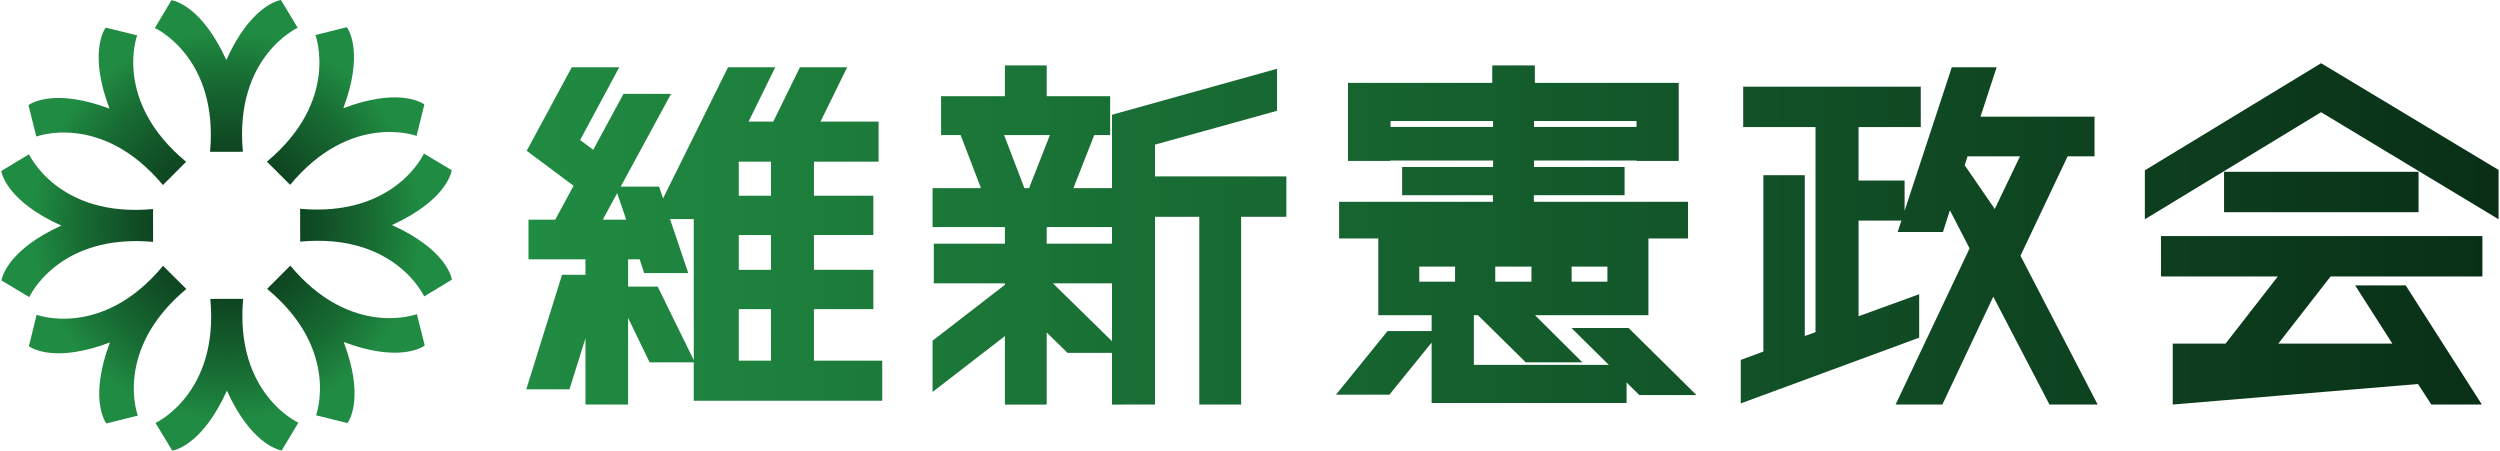 <?xml version="1.0" encoding="UTF-8"?>
<svg id="_행정구요역" data-name="행정구요역" xmlns="http://www.w3.org/2000/svg" xmlns:xlink="http://www.w3.org/1999/xlink" viewBox="0 0 5302.95 955.93">
  <defs>
    <style>
      .cls-1 {
        fill: url(#_무제_그라디언트_9);
        fill-rule: evenodd;
      }

      .cls-1, .cls-2 {
        stroke-width: 0px;
      }

      .cls-2 {
        fill: url(#_무제_그라디언트_5);
      }
    </style>
    <linearGradient id="_무제_그라디언트_5" data-name="무제 그라디언트 5" x1="1116.32" y1="496.12" x2="5299.91" y2="496.12" gradientUnits="userSpaceOnUse">
      <stop offset="0" stop-color="#208b42"/>
      <stop offset="1" stop-color="#092f17"/>
    </linearGradient>
    <radialGradient id="_무제_그라디언트_9" data-name="무제 그라디언트 9" cx="480.68" cy="477.97" fx="480.68" fy="477.97" r="477.97" gradientUnits="userSpaceOnUse">
      <stop offset="0" stop-color="#092f17"/>
      <stop offset=".15" stop-color="#0a361a"/>
      <stop offset=".37" stop-color="#0f4923"/>
      <stop offset=".64" stop-color="#176a32"/>
      <stop offset=".86" stop-color="#208b42"/>
    </radialGradient>
  </defs>
  <path id="_행정구요역-2" data-name="행정구요역" class="cls-2" d="M1726.54,765.11v-109.35h125.99v-83.42h-125.99v-73.81h125.99v-83.32h-125.99v-72.26h137.14v-84.96h-123.25l56.57-115.27h-100.19l-56.58,115.28h-52.37l56.57-115.28h-100.16l-137.81,278.17-8.47-25.02h-81.36l106.79-196.72h-100.84l-64.25,118.57-27.81-20.59,83-154.47h-100.67l-95.62,177.26,99.42,74.15-38.94,71.94h-56.69v84.14h120.86v32.76h-49.69l-75.86,242.95h91.6l33.98-108.36v140.57h90.37v-183.82l45.65,94.32h93.67v81.48h399.81v-84.96l-144.86.02ZM1278.57,466.01l30.57-56.31,19.26,56.31h-49.83ZM1471.66,764.05l-76.6-156.14h-62.81v-57.76h24.62l9.44,29.03h93.64l-38.7-114.53h50.34l.06,299.4ZM1635.4,765.11h-68.29v-109.35h68.2l.09,109.35ZM1635.4,572.43h-68.29v-73.88h68.2l.09,73.88ZM1635.4,415.22h-68.29v-72.26h68.2l.09,72.26ZM2449.97,858.12v-398.28h93.92v398.28h88.73v-398.28h95.99v-85.73h-278.64v-67.33l258.87-71.75v-89.18l-350.1,97.56v155.68h-81.87l44.18-112.58h33.78v-82.52h-134.58v-65.28h-88.65v65.28h-135.41v82.52h41.51l43.08,112.58h-102.62v82.55h153.44v35.19h-150.86v84.14h150.86v3.09l-153.44,118.56v108.75l153.44-118.51v145.31h88.65v-152.93l44.21,43.25h94.23v109.68M2182.88,399.09h-9.9l-43.08-112.58h97.13l-44.15,112.58ZM2358.73,723.7l-125.32-122.76h125.32v122.76ZM2358.73,516.8h-138.48v-35.16h138.48v35.16ZM4385.76,331.66h57.08v-84.13h-241.9l34.28-104.81h-95.14l-100.1,304.43v-64.18h-97.7v-113.4h132v-85.73h-376.67v85.73h153.44v434.93l-22.8,8.28v-341.11h-87.8v374.01l-48.01,17.73v92.28l378.46-139.41v-92.2l-128.57,46.76v-202.95h90.89l-7.96,24.19h96.11l14.74-46.05,41.71,80.82-156.91,331.25h99.17l108.02-228.81,119.18,228.81h102.23l-163.74-315.63,100.01-210.82ZM4231.28,443.3l-67.74-98.52-5.55,34.91,15.57-48.09h111.22l-53.51,111.7ZM5299.91,360.43v104.64l-376.45-227.07-373.84,227.17v-103.88l373.82-227.2,376.47,226.35ZM4583.81,500.67h681.81v85.75h-322.01l-110.85,142.38h241.8l-78.86-123.35h107.25l161.53,252.64h-107.19l-28.28-43.55-520.25,43.55v-129.29h112.09l110.85-142.41h-247.81l-.08-85.72ZM5130.19,364.43v85.75h-412.58v-85.75h412.58ZM3454.58,695.79h-121.11l79.11,78.19h-286.32v-105.32h8.76l101.41,99.96h120.09l-100.41-99.96h240.47v-162.86h84v-77.68h-326.62v-.31h-.37v-13.76h192.46v-59.77h-192.12v-13.75h218.05v.8h88.85v-165.55h-305.16v-37.07h-90.37v37.07h-306v165.55h89.59v-.8h218.18v13.75h-192.92v59.77h192.46v8.73h.4v5.34h-326.57v77.68h83.14v162.86h113.15v33.57h-93.46l-109.46,134.93h113.31l89.59-110.46v128.21h413.51v-43.67l27.03,26.72h121.11l-143.8-142.18ZM3333.69,565.46h75.92v32.04h-75.91l-.02-32.04ZM3253.96,262.85v-6.18h217.44v12.51h-217.44v-6.33ZM3171.72,565.46h76.77v32.04h-76.77v-32.04ZM2949.68,269.2v-12.51h217.4v12.51h-217.4ZM3086.45,597.5h-75.91v-32.04h75.91v32.04Z"/>
  <path class="cls-1" d="M446.12,634.03l69.66-.12c-18.11,201.55,117.13,262.63,117.13,262.63l-35.37,59c-8.93-1.57-65.7-15.75-116.26-126.87-50.17,111.29-106.89,125.66-115.82,127.27l-35.57-58.88s135.03-61.55,116.23-263.03ZM77.71,667.69l-16.48,66.79c7.45,5.18,57.72,35.12,171.89-8.1-42.83,114.32-12.71,164.49-7.51,171.91l66.73-16.71s-52.44-138.83,102.88-268.53l-49.34-49.17c-129.17,155.77-268.18,103.81-268.18,103.81ZM61.59,327.18L2.71,362.75c1.6,8.93,15.98,65.65,127.27,115.82C18.86,529.12,4.69,585.9,3.11,594.83l59,35.37s61.09-135.24,262.63-117.13l-.12-69.66c-201.48,18.81-263.03-116.23-263.03-116.23ZM290.96,75l-66.79-16.48c-5.18,7.45-35.12,57.72,8.1,171.89-114.32-42.83-164.49-12.71-171.91-7.51l16.71,66.73s138.83-52.44,268.53,102.88l49.17-49.34c-155.77-129.17-103.81-268.18-103.81-268.18ZM631.47,58.88L595.89,0c-8.93,1.6-65.65,15.98-115.82,127.27C429.52,16.15,372.75,1.97,363.82.4l-35.37,59s135.24,61.09,117.13,262.63l69.66-.12c-18.81-201.48,116.23-263.03,116.23-263.03ZM883.65,288.25l16.48-66.79c-7.45-5.18-57.72-35.12-171.89,8.1,42.83-114.32,12.71-164.49,7.51-171.91l-66.73,16.71s52.44,138.83-102.88,268.53l49.34,49.17c129.17-155.77,268.18-103.81,268.18-103.81ZM899.77,628.76l58.88-35.57c-1.6-8.93-15.98-65.65-127.27-115.82,111.12-50.55,125.29-107.32,126.87-116.26l-59-35.37s-61.09,135.24-262.63,117.13l.12,69.66c201.48-18.81,263.03,116.23,263.03,116.23ZM670.4,880.93l66.79,16.48c5.18-7.45,35.12-57.72-8.1-171.89,114.32,42.83,164.49,12.71,171.91,7.51l-16.71-66.73s-138.83,52.44-268.53-102.88l-49.17,49.34c155.77,129.17,103.81,268.18,103.81,268.18Z"/>
</svg>
